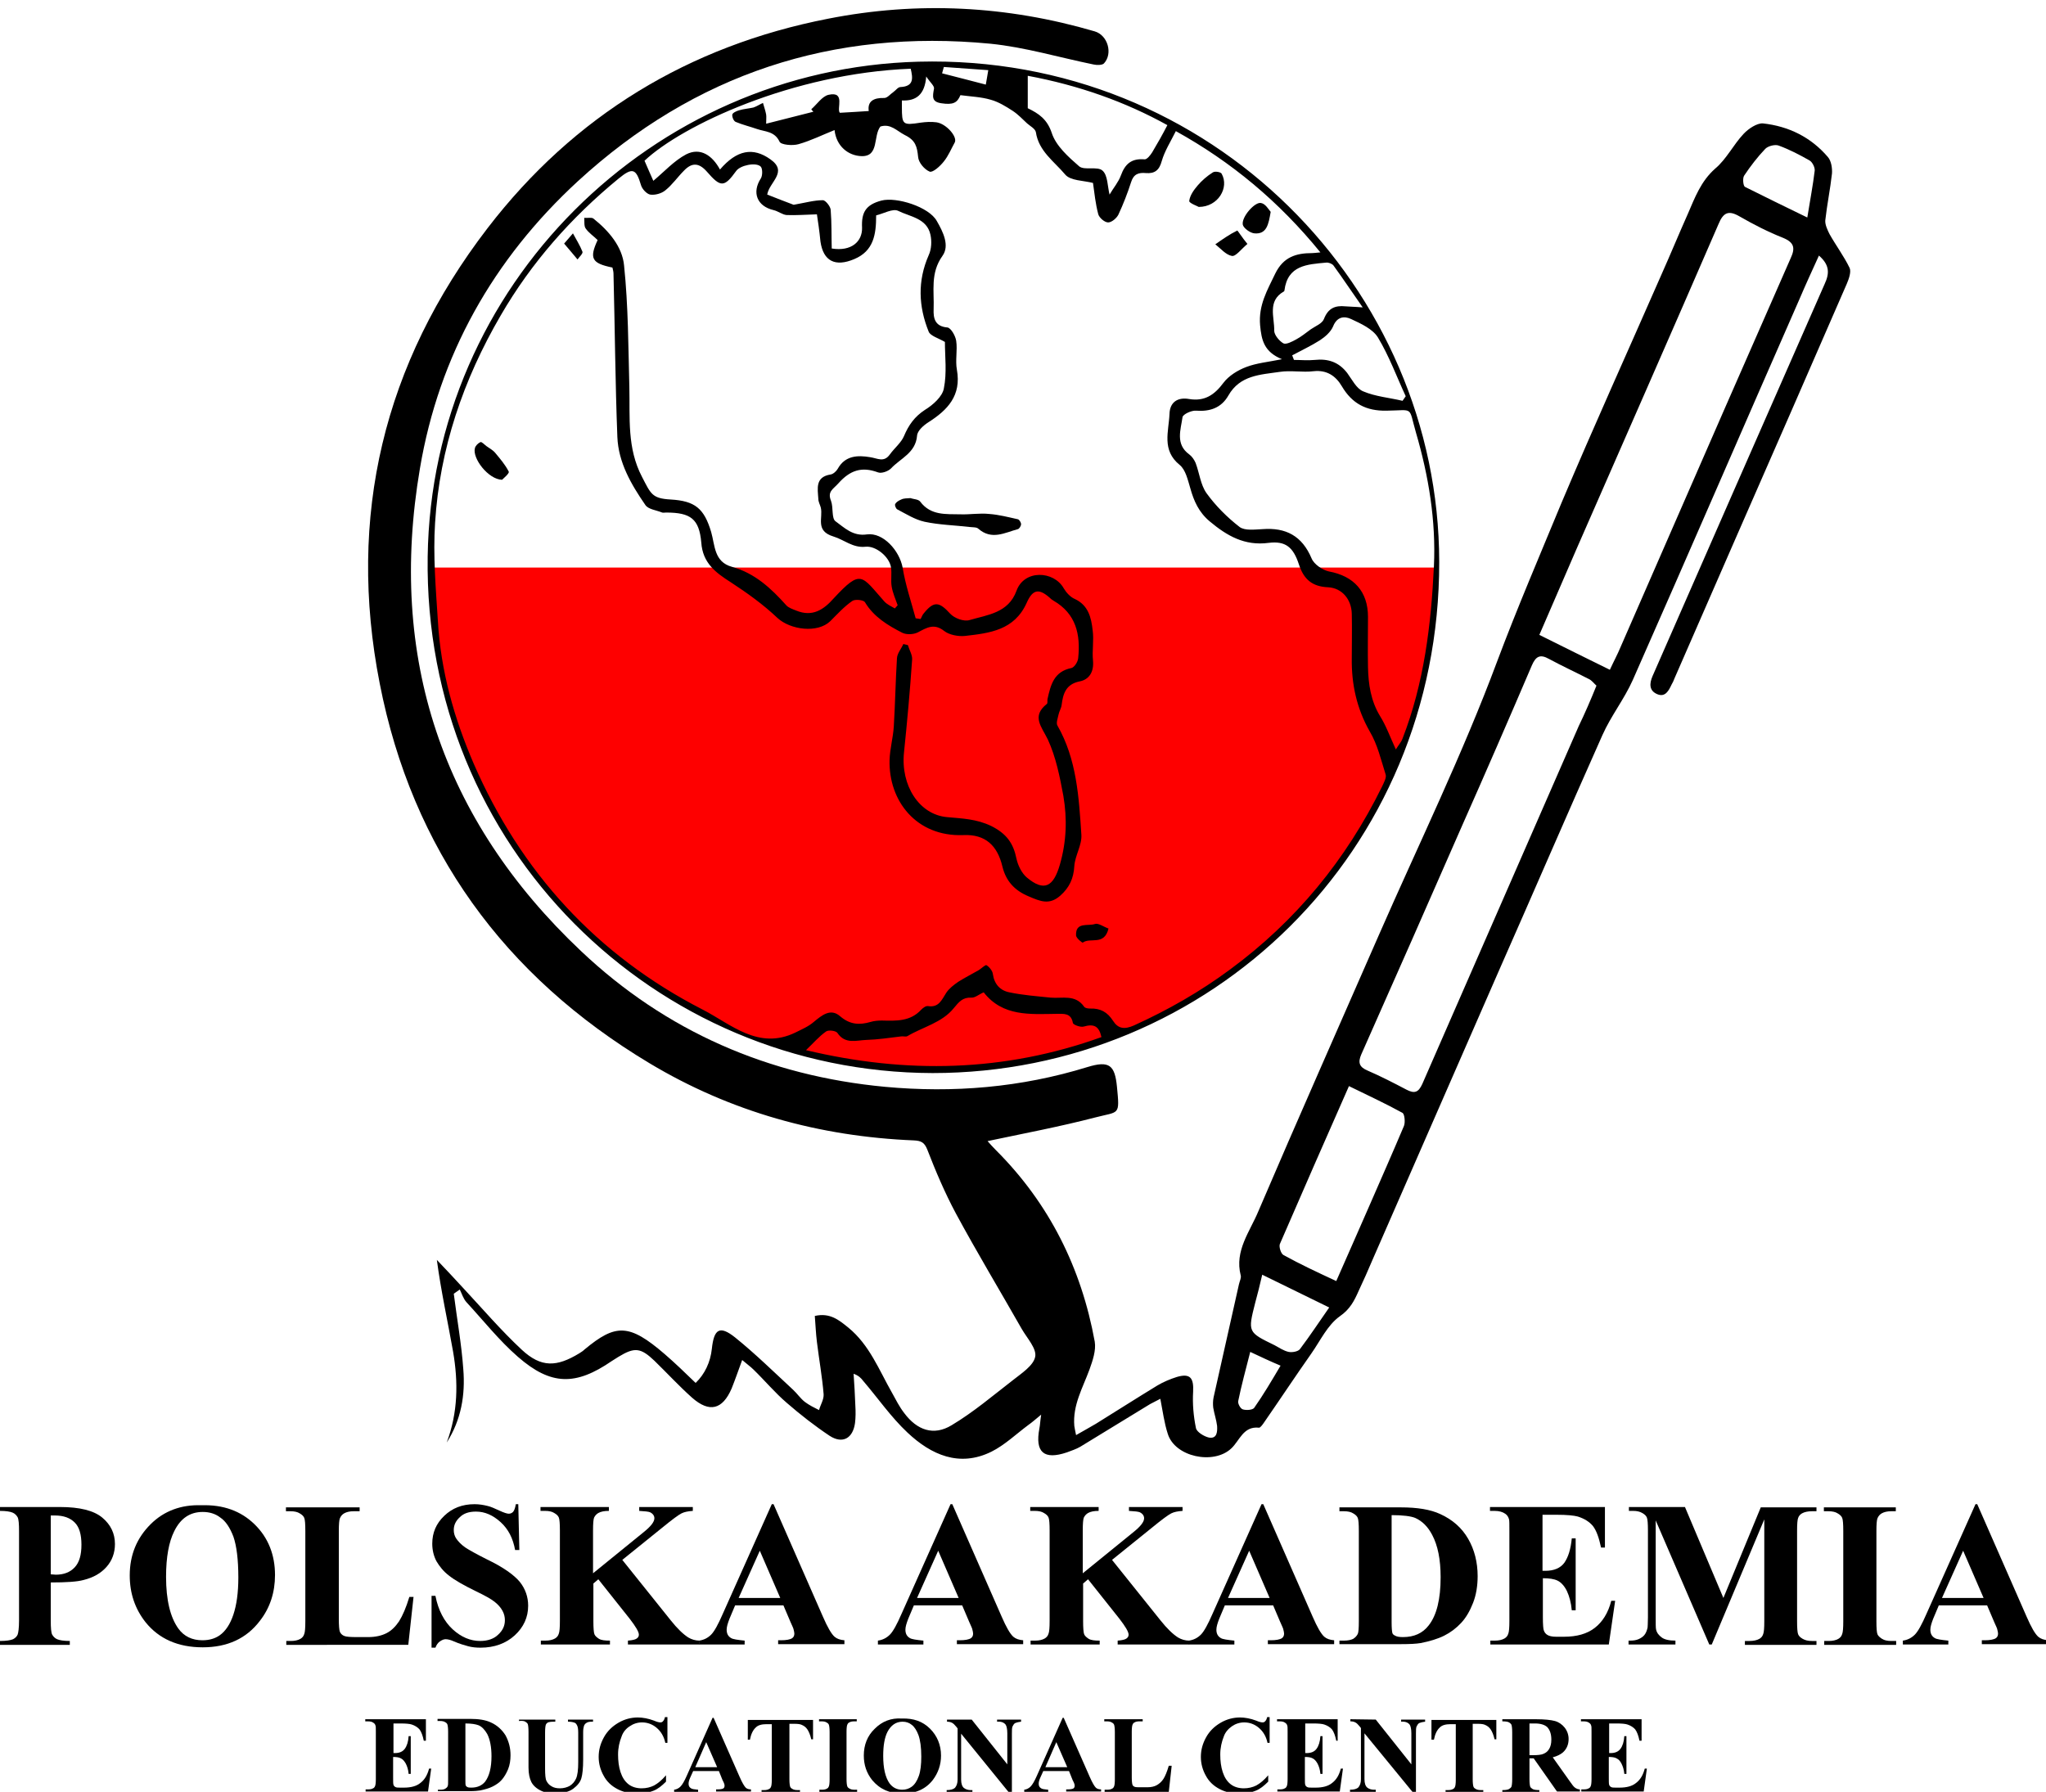 <?xml version="1.0" encoding="UTF-8"?> <svg xmlns="http://www.w3.org/2000/svg" xmlns:xlink="http://www.w3.org/1999/xlink" id="Слой_1" x="0px" y="0px" viewBox="0 0 580.3 508.3" style="enable-background:new 0 0 580.3 508.3;" xml:space="preserve"> <style type="text/css"> .st0{fill:#FE0000;} </style> <g> <path d="M515.9,72.5c-2,4.4-3.8,8.3-5.5,12.3c-15.8,36-31.4,72.1-47.3,108.1c-2.4,5.4-6.2,10.2-8.6,15.6 c-9.9,22.2-19.5,44.5-29.3,66.7c-11.9,27.3-23.9,54.6-35.8,81.9c-1.3,3.1-2.7,6.2-4.1,9.2c-1.2,2.7-2.4,5.1-5.3,7.1 c-3.5,2.5-5.5,6.9-8.1,10.6c-4.5,6.4-8.8,12.9-13.3,19.4c-0.4,0.6-1.1,1.6-1.5,1.6c-4.5-0.5-5.5,3.7-7.9,5.9c-5,4.7-16,2.4-18-4.2 c-1-3.1-1.4-6.3-2.1-9.9c-1.1,0.6-2,1-2.9,1.5c-6.6,4-13.2,8.1-19.8,12.1c-1.2,0.7-2.5,1.1-3.8,1.6c-6.5,2.2-9.1,0-7.8-6.8 c0.2-1,0.2-1.9,0.5-3.9c-1.7,1.4-2.6,2.2-3.6,2.9c-3.5,2.6-6.7,5.7-10.5,7.6c-9.1,4.5-17.1,0.9-23.8-5.4 c-4.7-4.4-8.4-9.8-12.6-14.7c-0.6-0.8-1.3-1.5-2.7-2c0.2,3,0.4,6,0.5,9.1c0.1,1.6,0.1,3.3-0.1,4.9c-0.6,4.3-3.5,6-7.2,3.6 c-4.2-2.8-8.3-6-12.1-9.3c-3.4-2.9-6.3-6.4-9.5-9.5c-0.8-0.8-1.8-1.5-3.2-2.7c-1.1,3-2,5.6-3,8.1c-2.6,6-6.3,6.9-11.2,2.6 c-3.7-3.3-7.1-7-10.7-10.5c-3.9-3.7-5.6-3.9-10.2-1.1c-0.6,0.4-1.3,0.8-1.9,1.2c-10.2,7-17.2,7-26.6-1.2 c-5.3-4.6-9.8-10.3-14.6-15.5c-0.9-1-1.3-2.4-1.9-3.6c-0.6,0.4-1.1,0.8-1.7,1.2c0.9,7.1,2.2,14.3,2.7,21.4 c0.6,7.3-0.6,14.4-4.7,20.8c3.2-8.5,3.3-17.1,1.8-25.8c-1.5-8.5-3.4-17-4.6-26c2.5,2.6,5,5.3,7.4,7.9c5.5,5.9,10.8,12.1,16.7,17.6 c5.5,5.1,9.9,4.9,16.3,1c0.5-0.3,1.1-0.7,1.5-1.1c8.8-7.3,12.6-7.4,22.7,1.3c2.9,2.5,5.7,5.2,8.8,8.2c2.6-2.5,4.2-5.9,4.6-9.7 c0.6-5.6,2.2-6.7,6.6-3.2c5.7,4.6,11,9.8,16.4,14.8c1.2,1.1,2.1,2.5,3.4,3.5c1.2,0.9,2.6,1.6,4,2.3c0.4-1.5,1.4-3,1.3-4.5 c-0.4-4.9-1.3-9.9-1.9-14.8c-0.3-2.4-0.4-4.9-0.6-7.4c4.3-1,6.9,1.2,9.5,3.3c6,4.9,8.7,12,12.4,18.5c1.1,2,2.1,4,3.5,5.8 c3.6,4.8,8.3,6.5,13.4,3.4c6.2-3.7,11.7-8.4,17.4-12.8c2.4-1.9,5.8-4.1,6.3-6.6c0.5-2.3-2.3-5.3-3.8-7.9 c-6.2-10.9-12.7-21.7-18.7-32.8c-3.1-5.8-5.7-11.9-8.1-18.1c-0.8-2-1.7-2.5-3.8-2.6c-26.8-1.1-52-8.1-75-21.9 c-41.2-24.7-67.3-60.6-76.5-107.7c-9.3-47.4,1.1-90.8,30.6-129.2c24.5-31.9,57.1-51.7,96.6-59.4c25.4-5,50.7-3.7,75.6,3.6 c3.7,1.1,5.2,6.3,2.6,9.1c-0.5,0.5-2,0.5-2.9,0.3c-9.8-2-19.4-4.9-29.3-5.9c-44.7-4.3-83.9,8.6-117,39 c-24,22.1-39.4,49.4-44.8,81.5c-9.1,53.5,6.2,99.6,45.7,136.9c24.1,22.8,53.2,35.4,86.2,38.5c19.4,1.8,38.6,0.2,57.4-5.6 c6.2-1.9,7.8-0.6,8.4,5.6c0.8,8.3,0.7,6.9-6.2,8.7c-10,2.6-20.1,4.5-30.5,6.7c0.6,0.7,1.5,1.7,2.4,2.6c15.1,15.1,24.2,33.4,28,54.3 c0.4,2.5-0.6,5.4-1.5,7.9c-1.9,5.2-4.8,10.1-4.3,16c0.1,0.6,0.2,1.2,0.5,2.6c2.1-1.2,3.9-2.2,5.6-3.2c5.8-3.6,11.6-7.3,17.5-10.9 c1.7-1,3.6-1.8,5.5-2.4c3.8-1.1,4.8,0.3,4.6,4.2c-0.2,3.4,0.1,6.9,0.8,10.3c0.2,1.1,2.3,2.4,3.7,2.7c2.3,0.4,2.4-1.7,2.3-3.3 c-0.2-1.7-0.8-3.4-1.1-5.2c-0.1-0.9-0.1-1.9,0.1-2.9c2.4-10.7,4.8-21.4,7.2-32.1c0.2-0.9,0.7-1.8,0.5-2.5c-1.8-7,2.6-12.4,5-18.2 c11.2-26.2,22.8-52.3,34.2-78.4c11.3-25.8,23.7-51.2,33.5-77.5c5.7-15.2,12.1-30.1,18.3-45.1c9.2-21.8,19-43.4,28.5-65.1 c2.5-5.6,4.8-11.2,7.3-16.8c2-4.6,3.7-9.3,7.8-12.9c3.2-2.7,5.1-6.7,8-9.8c1.4-1.5,3.8-3.1,5.5-3c7.3,0.8,13.6,3.9,18.4,9.5 c1,1.1,1.3,3.2,1.2,4.7c-0.5,4.5-1.4,8.8-1.9,13.3c-0.1,1.2,0.6,2.7,1.2,3.9c1.8,3.2,4.1,6.3,5.7,9.6c0.5,1.1-0.2,3.1-0.8,4.5 c-10.5,24.2-21.1,48.4-31.7,72.6c-5.7,13.1-11.5,26.3-17.2,39.4c-0.2,0.6-0.5,1.2-0.8,1.7c-0.8,1.7-1.8,3.7-4.1,2.7 c-2.3-1-2.2-3-1.3-5.1c7.7-17.6,15.4-35.1,23.1-52.7c8.6-19.5,17.1-39,25.7-58.5C518.9,77.6,519,75.2,515.9,72.5z M456.6,190 c1.1-2.4,2.2-4.4,3.1-6.6c9.9-22.6,19.7-45.2,29.6-67.8c6.2-14.1,12.4-28.3,18.6-42.4c1.3-2.8,1-4.4-2.1-5.7 c-4.3-1.7-8.4-3.8-12.4-6.1c-3.1-1.8-4.6-1.2-6,2.2c-13.3,30.7-26.8,61.4-40.2,92c-3.5,8.1-7,16.2-10.6,24.5 C443.4,183.5,449.9,186.7,456.6,190z M452.8,194.5c-0.7-0.6-1.3-1.5-2.2-1.9c-3.7-1.9-7.6-3.7-11.3-5.7c-2.5-1.4-3.7-0.7-4.8,1.8 c-6.5,15.2-13.1,30.4-19.8,45.5c-9.5,21.7-19,43.3-28.6,64.9c-1,2.3-0.6,3.6,1.8,4.6c3.7,1.6,7.4,3.5,11,5.4 c2.3,1.2,3.4,0.8,4.5-1.6c14.8-33.9,29.6-67.7,44.4-101.6C449.5,202.4,451.1,198.7,452.8,194.5z M379,363.4 c3.2-7.2,6.1-13.9,9.1-20.7c3.4-7.8,6.8-15.5,10.1-23.3c0.4-1,0.2-3.3-0.4-3.7c-4.9-2.7-9.9-5-15.2-7.6 c-6.7,15.2-13.2,30-19.6,44.8c-0.3,0.8,0.3,2.7,1,3.1C368.7,358.6,373.6,360.9,379,363.4z M377,370.9c-6.5-3.2-12.5-6.1-19-9.3 c-0.7,3-1.3,5.5-2,8c-2.1,8.3-2.1,8.3,5.5,12c1.3,0.7,2.6,1.6,4,1.9c1,0.2,2.7-0.1,3.2-0.8C371.5,379,374,375.2,377,370.9z M512.6,61.7c0.8-5,1.6-9.1,2.1-13.3c0.1-0.9-0.7-2.5-1.5-2.9c-2.8-1.6-5.7-3.1-8.7-4.2c-1-0.4-3,0.1-3.8,0.9 c-2.2,2.3-4.2,4.9-6,7.6c-0.5,0.7-0.3,2.9,0.2,3.2C500.5,55.8,506.2,58.6,512.6,61.7z M354.6,383.5c-1.3,5.1-2.5,9.5-3.4,13.9 c-0.2,0.7,0.6,2.2,1.3,2.4c0.9,0.3,2.7,0.2,3.2-0.4c2.6-3.7,4.9-7.6,7.5-12C360.1,386.1,357.6,384.9,354.6,383.5z"></path> <path class="st0" d="M121.8,161c0,79,64,143,143,143s143-64,143-143C198.8,161,291.5,161,121.8,161z"></path> <path d="M264.5,304.4c-78.8-0.2-144.4-64-143.2-146.5C122.4,81,184.9,19.5,260.5,17.5c83.2-2.2,147.6,64.4,147.7,141.9 C408.3,241.8,343.1,304.4,264.5,304.4z M231.7,60.8c-3.1,0.1-5.9,0.3-8.6,0.2c-1.2-0.1-2.4-1.1-3.7-1.4c-4.7-1.1-6.2-5-3.6-9 c0.5-0.8,0.5-2.7,0-3.3c-1.3-1.4-5.9-0.4-7,1.2c-3.4,4.7-4.4,4.7-8.3,0.2c-2.2-2.5-4.2-2.7-6.5-0.3c-1.8,1.8-3.3,4-5.3,5.6 c-1.1,0.9-2.9,1.4-4.3,1.2c-1-0.2-2.3-1.6-2.6-2.7c-1.4-4.7-2.4-5.1-6.4-1.8c-13.4,11-24.7,23.8-33.4,38.8 c-10.6,18.2-17.3,37.8-18.6,58.8c-0.6,9.2,0.2,18.6,0.8,27.9c0.8,14.1,4.6,27.5,10.1,40.3c13.4,30.9,35,54.5,65,69.9 c8,4.1,15.8,11.6,26.3,6.5c1.8-0.9,3.7-1.7,5.2-3c2.3-1.9,4.8-4,7.5-1.6c2.8,2.4,5.5,2.5,8.6,1.6c1-0.3,2.1-0.4,3.2-0.4 c4.1,0.1,8.1,0.3,11.2-3.1c0.5-0.5,1.3-1.1,1.9-1c3.1,0.5,3.9-1.8,5.2-3.8c0.8-1.2,2.1-2.2,3.4-3.1c1.9-1.2,3.9-2.2,5.8-3.3 c0.8-0.5,1.9-1.6,2.2-1.4c0.8,0.5,1.7,1.6,1.8,2.5c0.4,2.9,2.1,4.7,4.7,5.2c3.8,0.8,7.8,1.1,11.7,1.5c3.3,0.3,7-1,9.5,2.6 c0.3,0.4,1.1,0.5,1.7,0.5c2.9-0.1,4.9,1,6.5,3.5c1.4,2.2,3.2,2.5,5.9,1.3c9.7-4.4,18.8-9.6,27.3-15.9 c18.6-13.7,32.9-31.1,43.1-51.9c0.5-1.1,1.3-2.5,1-3.4c-1.3-4.1-2.3-8.5-4.5-12.2c-3.7-6.5-5.2-13.4-5.1-20.7c0-4.2,0.1-8.5,0-12.7 c-0.1-4.1-2.8-7.3-6.7-7.5c-4.5-0.2-6.9-2.2-8.3-6.5c-1.6-4.9-3.8-6.7-8.6-6.1c-6.8,0.9-11.8-2-16.7-6.1c-3.1-2.6-4.5-5.8-5.5-9.4 c-0.7-2.3-1.3-5.2-3-6.6c-5.2-4.2-3.1-9.5-2.9-14.5c0.1-3.3,2.3-4.8,5.6-4.2c4.3,0.7,7.1-1.1,9.7-4.6c1.5-2,4.1-3.6,6.5-4.5 c2.9-1.1,6.1-1.4,10.1-2.2c-5.1-2.1-5.8-5.4-6.2-9.6c-0.5-5.7,2-9.9,4.3-14.7c2.3-4.7,5.9-5.8,10.5-5.8c0.5,0,1.1-0.1,2.3-0.2 c-11.8-14.5-25.3-25.7-41-34.4c-1.5,3-3.2,5.7-4,8.5c-0.7,2.6-2,3.6-4.5,3.4c-2.1-0.2-3.5,0.3-4.2,2.6c-1,3.1-2.2,6.2-3.6,9.2 c-0.5,1-1.9,2.2-2.9,2.2s-2.5-1.3-2.8-2.3c-0.8-3-1.1-6.1-1.5-8.9c-2.7-0.7-6.4-0.6-7.9-2.4c-3.1-3.7-7.5-6.6-8.3-12 c-0.2-1-1.6-1.7-2.5-2.5c-1.3-1.2-2.5-2.5-4-3.5c-2-1.3-4.1-2.6-6.3-3.2c-2.7-0.8-5.6-0.9-8.6-1.3c-0.9,2.2-2.1,2.8-5.4,2.3 c-2.8-0.4-2.5-1.9-2.1-4.1c0.2-0.8-1.1-1.8-2.2-3.5c-0.4,5.2-2.9,7-6.9,6.8c0,0.8,0,1.3,0,1.8c0,5.1,0.2,5.3,5.3,4.5 c1.5-0.2,3-0.3,4.5-0.1c2.8,0.4,6,4.1,5.2,5.7c-1,1.8-1.8,3.8-3.1,5.4c-1,1.3-3.1,3.2-4,2.9c-1.5-0.6-3.2-2.6-3.3-4.2 c-0.3-2.9-0.7-4.7-3.8-6.2c-2.3-1.2-4-3.3-6.9-2.4c-2.1,2.7-0.3,8.5-5.3,8.4c-3.8-0.1-7.2-2.8-7.7-7.4c-3.5,1.4-6.7,3-10.2,4 c-1.7,0.5-5,0.2-5.4-0.7c-1.4-3-4.1-2.8-6.4-3.6c-2-0.7-4.1-1.2-6-2c-0.6-0.2-1.1-1.4-1-2.1c0.1-0.5,1.2-1,1.9-1.2 c1.3-0.4,2.8-0.5,4.1-0.8c0.9-0.3,1.8-0.9,2.7-1.3c0.3,1.1,0.7,2.2,0.9,3.3c0.1,0.7,0,1.4,0,2.6c4.7-1.2,9-2.3,13.4-3.4 c-0.2-0.2-0.4-0.4-0.6-0.7c1.6-1.4,3.1-3.7,4.9-4.1c4.9-1.1,2.2,4,3.2,5.1c3.2-0.2,5.6-0.3,8.2-0.5c-0.4-2.7,1.3-3.8,4.4-3.7 c0.9,0,1.7-1.1,2.6-1.7c0.7-0.5,1.3-1.4,2-1.4c3.9-0.2,3.5-2.6,2.9-5.2c-33.5,1.3-64.9,16.1-75.5,26.1c0.9,2,1.7,4,2.5,5.7 c3.1-2.6,5.9-5.7,9.3-7.5c4.1-2.1,7.5,0.4,9.6,4.3c4.8-5.6,9.4-6.4,14.3-2.9c5.1,3.6-0.3,6.4-0.9,10c2.8,1.1,5.6,2.2,7.5,2.9 c3.4-0.6,5.8-1.3,8.3-1.3c0.7,0,2.1,1.7,2.2,2.7c0.3,3.7,0.2,7.4,0.3,11c5.6,0.9,8.7-2,8.6-5.9c-0.2-4.3,1-6.5,5.5-7.7 c4.3-1.1,13.5,1.8,15.7,5.8c1.8,3.1,3.7,7,1.6,9.9c-3.5,4.9-2.3,10-2.5,15.1c-0.1,2.5,0.3,4.9,3.9,5.2c1,0.1,2.3,2.4,2.5,3.8 c0.4,2.7-0.3,5.5,0.2,8.2c1.3,7.3-2.6,11.4-8.1,14.9c-1.4,0.9-3.1,2.4-3.2,3.8c-0.4,4.9-4.7,6.4-7.4,9.3c-0.8,0.8-2.7,1.5-3.7,1.1 c-4.6-1.7-7.9-0.6-11.2,3.1c-1.5,1.7-3.2,2.3-2.1,5c0.7,1.9,0.1,5,1.3,5.8c2.5,1.8,4.9,4.3,8.9,3.7c4.6-0.6,9.2,4.6,10.1,9.4 c0.8,4.9,2.4,9.6,3.7,14.4c0.5,0.1,0.9,0.1,1.4,0.2c0.3-0.5,0.5-1.2,0.9-1.6c2.9-3.6,4.4-3.3,7.5,0.1c1.2,1.3,3.9,2.3,5.5,1.8 c5.1-1.5,11-2,13.3-8.3c2.2-6.1,10.6-5.7,13.4-0.7c0.7,1.2,1.9,2.5,3.1,3c3.9,1.8,4.7,5.3,5.1,8.9c0.4,2.8-0.2,5.8,0.1,8.6 c0.3,3.2-1.1,5.4-3.8,5.9c-3.9,0.8-4.7,3.5-5.1,6.7c-0.1,0.9-0.7,1.8-0.9,2.8c-0.2,1-0.7,2.3-0.3,3c5.5,9.6,6.1,20.4,6.8,31 c0.2,2.9-1.8,5.9-2,8.9c-0.2,3.5-1.4,6.1-4,8.4c-3.1,2.7-5.6,1.6-8.9,0.2c-4.1-1.7-6.5-4.4-7.5-8.5c-1.4-5.9-4.8-9.2-11.1-8.9 c-13.3,0.5-21.2-9.7-20.9-21.3c0.1-3.2,1-6.3,1.2-9.5c0.4-6.5,0.5-13,0.9-19.4c0.1-1.4,1.2-2.6,1.8-4c0.4,0.1,0.8,0.2,1.3,0.3 c0.4,1.4,1.3,2.8,1.2,4.1c-0.6,8.8-1.4,17.6-2.3,26.3c-1,9.4,4.3,17.7,12.2,18.4c4.3,0.4,8.3,0.5,12.5,2.5c4.4,2.2,6.3,4.9,7.2,9.3 c0.4,1.9,1.5,4.1,2.9,5.3c5,4.2,7.6,2.6,9.4-3.6c1.9-6.6,2.1-13,1-19.5c-1-5.4-2.1-11-4.4-16c-1.8-3.7-4.7-6.6-0.3-10.1 c0.3-0.2,0.1-1,0.2-1.4c0.9-4,1.8-7.8,6.8-8.8c0.8-0.2,1.8-1.7,1.9-2.8c0.7-6.7-0.6-12.6-7-16.3c-0.2-0.1-0.4-0.3-0.6-0.4 c-3.3-3.1-5.2-3.1-7,1c-3.5,7.8-10.5,8.6-17.5,9.4c-1.9,0.2-4.5-0.3-5.9-1.4c-2.9-2.3-5-0.9-7.5,0.4c-1.2,0.6-3.2,0.7-4.4,0.1 c-4.1-2.1-8.1-4.5-10.6-8.7c-0.4-0.6-2.8-0.9-3.6-0.3c-2.3,1.6-4.2,3.7-6.2,5.7c-3.6,3.5-11.3,2.5-15-0.9c-4-3.8-8.6-7.1-13.2-10.1 c-4.4-2.8-8-5.5-8.4-11.3c-0.6-6.7-3-8.5-10-8.5c-0.4,0-0.8,0.1-1.1,0c-1.7-0.7-4-0.9-4.8-2.2c-4-5.8-7.6-12-7.9-19.2 c-0.6-15.4-0.7-30.9-1.1-46.4c0-0.6-0.2-1.2-0.3-1.7c-5.9-1.2-6.6-2.6-4.2-7.8c-1.1-1.1-2.5-2-3.4-3.3c-0.5-0.7-0.3-2-0.4-3 c0.9,0.1,2.1-0.2,2.6,0.2c4.4,3.5,8.2,8,8.7,13.3c1.2,11.5,1.2,23.1,1.5,34.6c0.2,8.6-0.7,17.2,3.6,25.4c2.5,4.8,2.8,6.1,8.1,6.4 c6.9,0.4,9.5,2.5,11.5,9.2c1.1,3.8,0.8,8.5,5.9,9.9c6.5,1.8,11.1,6.1,15.4,10.9c0.6,0.7,1.8,1.1,2.8,1.5c4.6,1.9,7.8-0.2,10.7-3.5 c7.8-8.4,7.8-6.4,14.3,0.9c0.8,0.9,2,1.4,3,2c0.3-0.3,0.5-0.6,0.8-0.9c-0.6-1.7-1.4-3.5-1.7-5.3s0.1-3.7-0.2-5.5 c-0.5-3-4.3-6.1-7.2-5.8c-3.6,0.4-6.1-2-9.1-2.9c-5.3-1.6-2.9-5.3-3.6-8.2c-0.2-0.8-0.7-1.6-0.7-2.5c-0.2-3-0.9-6.2,3.5-6.9 c0.7-0.1,1.6-0.9,2-1.6c2.1-3.8,5.7-3.9,9.2-3.3c2.1,0.3,3.9,1.6,5.6-0.8c1.3-1.8,3.2-3.3,4-5.2c1.3-3.1,3-5.5,5.9-7.4 c2.3-1.4,5-3.8,5.4-6.1c0.9-4.4,0.3-9.1,0.3-13.2c-1.9-1.1-4.1-1.7-4.6-2.9c-2.9-7.2-3.2-14.4,0-21.7c0.8-1.7,0.9-4,0.5-5.8 c-1-4.7-5.8-5.1-9.2-6.8c-1.5-0.7-4.1,0.8-6.2,1.3c0,5.4-0.7,10.1-6.2,12.4c-5.4,2.3-8.8,0.6-9.6-5C232.4,65.4,232,62.8,231.7,60.8 z M395.9,212.6c0.7-1.2,1.5-2,1.9-3.1c6.1-15.7,8.1-32.2,8.9-48.9c0.6-12.9-1.5-25.6-5.1-37.9c-2.2-7.6-0.4-6.3-8.4-6.2 c-5.7,0.1-9.7-2-12.6-6.9c-1.7-2.9-4.2-4.7-8-4.3c-3.2,0.4-6.5-0.3-9.7,0.2c-5.4,0.8-11.2,0.9-14.5,6.7c-2,3.5-5.2,4.6-9.2,4.3 c-1.3-0.1-3.6,1-3.8,1.8c-0.5,3.6-2.1,7.7,1.9,10.6c0.8,0.6,1.4,1.5,1.8,2.4c1.1,2.9,1.4,6.2,3.1,8.6c2.6,3.6,5.9,6.9,9.4,9.6 c1.5,1.1,4.3,0.7,6.5,0.6c6.6-0.5,11.2,1.9,13.9,8.3c0.7,1.7,3.1,3.3,4.9,3.7c7.1,1.3,11.1,5.7,11.1,12.9c0,4.7-0.1,9.5,0,14.2 c0.1,4.9,0.8,9.6,3.4,13.9C393.1,205.8,394.2,208.9,395.9,212.6z M312.4,294.2c-0.7-3.2-2.2-3.8-5-3c-0.9,0.3-3-0.5-3.1-1 c-0.5-2.9-2.6-2.6-4.6-2.6c-7.6,0.1-15.3,0.8-20.7-6.1c-1.4,0.6-2.5,1.6-3.5,1.5c-2.5-0.1-3.5,1.2-5,3c-3.3,4.1-8.7,5.3-13.1,7.9 c-0.5,0.3-1.2,0-1.8,0.1c-3.3,0.4-6.6,0.9-9.9,1c-2.8,0.1-6,1.3-8.2-2c-0.4-0.6-2.5-0.9-3.2-0.4c-2,1.4-3.6,3.3-5.7,5.3 C257.1,304.7,284.9,304.1,312.4,294.2z M291.5,21.5c0,3.3,0,6.3,0,9.2c3.1,1.5,5.5,3.1,6.8,7c1.2,3.7,4.7,6.8,7.8,9.5 c1.5,1.2,5.2-0.1,6.6,1.2c1.5,1.3,1.4,4.4,2,6.8c1.1-1.9,2.5-3.5,3.2-5.4c1.2-3.3,3-4.9,6.7-4.6c0.7,0.1,1.7-1.2,2.2-2 c1.5-2.5,2.9-5,4.3-7.7C319.2,28.9,306,24.2,291.5,21.5z M366.5,100.8c0.2,0.4,0.3,0.9,0.5,1.3c2,0,3.9,0.2,5.9,0 c3.8-0.4,6.8,0.6,9.2,3.7c1.4,1.9,2.6,4.4,4.5,5.2c3.5,1.5,7.4,1.8,11.2,2.7c0.3-0.4,0.6-0.9,0.9-1.3c-2.6-5.6-4.7-11.4-7.9-16.7 c-1.5-2.4-4.8-3.9-7.6-5.2c-1.9-0.9-4-0.7-5.1,2.1c-0.7,1.6-2.2,2.9-3.7,3.9C371.9,98.1,369.1,99.4,366.5,100.8z M386.5,87.2 c-3.1-4.4-5.6-8.2-8.3-11.9c-0.4-0.5-1.4-0.9-2.1-0.8c-5.3,0.5-10.9,0.7-11.8,7.9c0,0.1-0.1,0.3-0.2,0.3c-4.7,2.7-2.6,7.3-2.7,11.1 c0,1.2,1.4,2.9,2.6,3.6c0.8,0.4,2.5-0.5,3.6-1.1c1.5-0.8,2.8-1.9,4.2-2.9c1.3-0.9,3.2-1.6,3.7-2.9c1.2-3.1,3.2-3.9,6.1-3.6 C382.7,87,384.1,87,386.5,87.2z M267.7,19c-0.2,0.6-0.3,1.2-0.5,1.8c4,1,8.1,2.1,12.4,3.2c0.2-1.3,0.5-2.7,0.7-4.1 C275.9,19.6,271.8,19.3,267.7,19z"></path> <path d="M258.2,141.3c0.8,0.3,2.3,0.3,2.8,1c3,4,7.3,3.5,11.4,3.6c2.7,0.1,5.5-0.4,8.2-0.1c2.7,0.2,5.4,0.9,8.1,1.5 c0.4,0.1,0.9,0.9,0.9,1.4s-0.5,1.3-0.9,1.4c-3.7,1-7.4,3.2-11.2-0.1c-0.5-0.5-1.6-0.4-2.4-0.5c-4.3-0.5-8.7-0.6-12.9-1.5 c-2.7-0.6-5.2-2.2-7.7-3.5c-0.4-0.2-0.8-1.2-0.6-1.5c0.3-0.6,1-1,1.7-1.3C256.4,141.3,257.2,141.4,258.2,141.3z"></path> <path d="M340,58.7c-0.3-0.2-2.8-1.1-2.7-1.7c0.2-1.6,1.3-3.1,2.4-4.4c1.2-1.4,2.7-2.7,4.3-3.7c0.6-0.4,2.3-0.1,2.5,0.4 C348.7,53.2,345.5,58.7,340,58.7z"></path> <path d="M142.4,136.1c-3.9-0.1-8.5-6.1-7.7-9c0.2-0.7,0.9-1.4,1.6-1.7c0.3-0.1,1.1,0.7,1.6,1.1c0.8,0.6,1.8,1.1,2.5,1.9 c1.4,1.7,2.9,3.4,3.9,5.4C144.5,134.3,142.8,135.7,142.4,136.1z"></path> <path d="M360.4,60.1c-0.6,3.5-1.1,6.4-4.6,6.1c-1.2-0.1-3-1.4-3.3-2.4c-0.5-2.2,3.5-6.7,5.2-6.2C358.9,57.8,359.8,59.4,360.4,60.1z "></path> <path d="M353.8,69.2c-1.8,1.5-3.3,3.6-4.4,3.4c-1.7-0.3-3.2-2.1-4.7-3.3c2-1.4,4-2.8,6.2-3.9C351,65.3,352.3,67.4,353.8,69.2z"></path> <path d="M314.4,263.4c-1.2,5-5.2,2.4-7.3,4c-0.1,0.1-1.8-1.2-1.9-2c-0.2-4,3.4-2.6,5.4-3.3C311.5,261.8,313,262.9,314.4,263.4z"></path> <path d="M160,69.1c1.1-1.3,1.8-2.1,2.5-2.9c0.9,1.7,2,3.4,2.7,5.2c0.2,0.5-0.9,1.5-1.4,2.2C162.6,72.2,161.5,70.8,160,69.1z"></path> <g> <path d="M111.6,488.9v8.4h0.4c1.3,0,2.2-0.4,2.8-1.2c0.6-0.8,1-2,1.1-3.6h0.6v10.7h-0.6c-0.1-1.2-0.4-2.1-0.8-2.9 c-0.4-0.7-0.8-1.2-1.4-1.5c-0.5-0.3-1.3-0.4-2.2-0.4v5.8c0,1.1,0,1.8,0.1,2.1c0.1,0.3,0.3,0.5,0.5,0.6c0.3,0.2,0.7,0.2,1.3,0.2 h1.2c1.9,0,3.5-0.4,4.6-1.3c1.2-0.9,2-2.2,2.5-4.1h0.6l-0.9,6.5h-17.7v-0.6h0.7c0.6,0,1.1-0.1,1.4-0.3c0.3-0.1,0.5-0.4,0.6-0.7 c0.1-0.2,0.2-0.9,0.2-1.9v-13.5c0-0.9,0-1.5-0.1-1.7c-0.1-0.4-0.3-0.6-0.6-0.8c-0.4-0.3-0.9-0.4-1.6-0.4h-0.7v-0.6h17.2v6.1h-0.6 c-0.3-1.5-0.7-2.5-1.2-3.2c-0.5-0.6-1.3-1.1-2.2-1.4c-0.6-0.2-1.6-0.3-3.2-0.3L111.6,488.9L111.6,488.9z"></path> <path d="M124.2,508.3v-0.6h0.7c0.6,0,1.1-0.1,1.4-0.3c0.3-0.2,0.6-0.4,0.7-0.8c0.1-0.2,0.1-0.8,0.1-1.9v-13.5c0-1-0.1-1.7-0.2-2 s-0.3-0.5-0.7-0.7c-0.3-0.2-0.8-0.3-1.4-0.3h-0.7v-0.6h9.2c2.5,0,4.4,0.3,5.9,1c1.8,0.8,3.2,2.1,4.2,3.7c0.9,1.7,1.4,3.5,1.4,5.6 c0,1.4-0.2,2.8-0.7,4s-1.1,2.2-1.8,3s-1.6,1.4-2.6,1.9s-2.1,0.8-3.5,1.1c-0.6,0.1-1.6,0.2-2.9,0.2h-9.1V508.3z M132,488.9v16 c0,0.8,0,1.4,0.1,1.6s0.2,0.3,0.4,0.4c0.3,0.2,0.7,0.2,1.2,0.2c1.7,0,3-0.6,3.9-1.7c1.2-1.6,1.8-4,1.8-7.2c0-2.6-0.4-4.7-1.2-6.3 c-0.7-1.2-1.5-2.1-2.5-2.5C134.9,489.1,133.7,488.9,132,488.9z"></path> <path d="M146.9,487.8h10.6v0.6H157c-0.8,0-1.3,0.1-1.6,0.2c-0.3,0.2-0.5,0.4-0.6,0.7c-0.1,0.3-0.2,1-0.2,2.2v10.1 c0,1.8,0.1,3.1,0.4,3.6c0.3,0.6,0.7,1.1,1.4,1.5c0.6,0.4,1.4,0.6,2.4,0.6c1.1,0,2.1-0.3,2.8-0.7c0.8-0.5,1.4-1.2,1.8-2.1 c0.4-0.9,0.6-2.4,0.6-4.6v-8.4c0-0.9-0.1-1.6-0.3-2s-0.4-0.7-0.7-0.8c-0.5-0.2-1.1-0.3-1.9-0.3v-0.6h7.1v0.6h-0.4 c-0.6,0-1.1,0.1-1.4,0.3c-0.4,0.2-0.7,0.6-0.8,1c-0.1,0.3-0.2,0.9-0.2,1.7v7.8c0,2.4-0.2,4.2-0.5,5.2c-0.3,1.1-1.1,2.1-2.3,3 s-2.9,1.3-5,1.3c-1.8,0-3.1-0.2-4.1-0.7c-1.3-0.6-2.3-1.5-2.8-2.5s-0.8-2.4-0.8-4.1v-10.1c0-1.2-0.1-1.9-0.2-2.2 c-0.1-0.3-0.4-0.5-0.7-0.7s-0.9-0.3-1.8-0.2v-0.4H146.9z"></path> <path d="M189.3,487.3v7.1h-0.6c-0.4-1.9-1.3-3.3-2.5-4.3s-2.6-1.5-4.1-1.5c-1.3,0-2.5,0.4-3.5,1.1c-1.1,0.7-1.9,1.7-2.3,2.9 c-0.6,1.5-1,3.2-1,5.1c0,1.8,0.2,3.5,0.7,5s1.2,2.6,2.2,3.4s2.3,1.2,3.8,1.2c1.3,0,2.5-0.3,3.5-0.8c1.1-0.6,2.2-1.5,3.4-2.9v1.8 c-1.2,1.2-2.3,2.1-3.6,2.6c-1.2,0.5-2.7,0.8-4.4,0.8c-2.2,0-4.1-0.4-5.8-1.3s-3-2.1-3.9-3.8c-0.9-1.6-1.4-3.4-1.4-5.3 c0-2,0.5-3.8,1.5-5.6c1-1.8,2.4-3.1,4.1-4.1c1.7-1,3.6-1.5,5.5-1.5c1.4,0,3,0.3,4.6,0.9c0.9,0.4,1.5,0.5,1.8,0.5s0.6-0.1,0.8-0.4 c0.2-0.2,0.4-0.6,0.5-1.1h0.7V487.3z"></path> <path d="M203.9,502.4h-7.3l-0.9,2c-0.3,0.7-0.4,1.2-0.4,1.6c0,0.6,0.2,1,0.7,1.3c0.3,0.2,0.9,0.3,2,0.4v0.6h-6.8v-0.6 c0.7-0.1,1.3-0.4,1.8-0.9s1.1-1.5,1.8-3.1l7.3-16.4h0.3l7.4,16.8c0.7,1.6,1.3,2.6,1.7,3c0.3,0.3,0.8,0.5,1.5,0.5v0.6h-9.9v-0.6 h0.4c0.8,0,1.4-0.1,1.7-0.3c0.2-0.2,0.3-0.4,0.3-0.7c0-0.2,0-0.4-0.1-0.6c0-0.1-0.2-0.5-0.5-1.1L203.9,502.4z M203.4,501.3 l-3.1-7.1l-3.1,7.1H203.4z"></path> <path d="M230.6,487.8v5.6h-0.5c-0.3-1.3-0.7-2.2-1.1-2.8c-0.4-0.6-0.9-1-1.6-1.3c-0.4-0.2-1.1-0.3-2-0.3h-1.5v15.8 c0,1,0.1,1.7,0.2,2c0.1,0.3,0.3,0.5,0.7,0.7c0.3,0.2,0.8,0.3,1.4,0.3h0.7v0.6H216v-0.6h0.7c0.6,0,1.1-0.1,1.4-0.3 c0.3-0.1,0.5-0.4,0.6-0.7c0.1-0.2,0.2-0.9,0.2-1.9v-15.8h-1.5c-1.4,0-2.4,0.3-3,0.9c-0.9,0.8-1.4,2-1.7,3.5h-0.6v-5.6h18.5V487.8z "></path> <path d="M243.1,507.7v0.6h-10.7v-0.6h0.7c0.6,0,1.1-0.1,1.4-0.3c0.3-0.1,0.5-0.4,0.6-0.7c0.1-0.2,0.2-0.9,0.2-1.9v-13.5 c0-1-0.1-1.7-0.2-2c-0.1-0.3-0.3-0.5-0.7-0.7c-0.3-0.2-0.8-0.3-1.4-0.3h-0.7v-0.6H243v0.6h-0.7c-0.6,0-1.1,0.1-1.4,0.3 c-0.3,0.1-0.5,0.4-0.6,0.7c-0.1,0.2-0.2,0.9-0.2,1.9v13.5c0,1,0.1,1.7,0.2,2c0.1,0.3,0.3,0.5,0.7,0.7c0.3,0.2,0.8,0.3,1.4,0.3 H243.1z"></path> <path d="M255.8,487.5c3.3-0.1,5.9,0.8,8,2.9c2,2,3.1,4.6,3.1,7.6c0,2.6-0.8,4.9-2.3,6.9c-2,2.6-4.9,3.9-8.6,3.9 c-3.7,0-6.5-1.3-8.6-3.8c-1.6-2-2.4-4.3-2.4-7c0-3,1-5.6,3.1-7.6C250.2,488.3,252.7,487.3,255.8,487.5z M256,488.4 c-1.9,0-3.3,1-4.3,2.9c-0.8,1.6-1.2,3.8-1.2,6.8c0,3.5,0.6,6.1,1.8,7.8c0.9,1.2,2.1,1.8,3.6,1.8c1,0,1.9-0.3,2.6-0.8 c0.9-0.6,1.6-1.7,2.1-3.1s0.7-3.3,0.7-5.5c0-2.7-0.3-4.7-0.8-6.1c-0.5-1.3-1.1-2.3-1.9-2.9C257.9,488.7,257,488.4,256,488.4z"></path> <path d="M275.6,487.8l10.1,12.7v-8.8c0-1.2-0.2-2.1-0.5-2.5c-0.5-0.6-1.3-0.9-2.4-0.8v-0.6h6.8v0.6c-0.9,0.1-1.5,0.3-1.7,0.4 c-0.3,0.2-0.5,0.5-0.7,0.9s-0.2,1.1-0.2,2.1v17.1h-0.5l-13.9-17.1v13c0,1.2,0.3,2,0.8,2.4s1.2,0.6,1.9,0.6h0.5v0.6h-7.3v-0.6 c1.1,0,1.9-0.2,2.4-0.7c0.4-0.5,0.7-1.2,0.7-2.3v-14.5l-0.4-0.5c-0.4-0.5-0.8-0.9-1.2-1.1s-0.8-0.3-1.4-0.3v-0.6L275.6,487.8 L275.6,487.8z"></path> <path d="M303.2,502.4h-7.3l-0.9,2c-0.3,0.7-0.4,1.2-0.4,1.6c0,0.6,0.2,1,0.7,1.3c0.3,0.2,0.9,0.3,2,0.4v0.6h-6.8v-0.6 c0.7-0.1,1.3-0.4,1.8-0.9s1.1-1.5,1.8-3.1l7.3-16.4h0.3l7.4,16.8c0.7,1.6,1.3,2.6,1.7,3c0.3,0.3,0.8,0.5,1.5,0.5v0.6h-9.9v-0.6 h0.4c0.8,0,1.4-0.1,1.7-0.3c0.2-0.2,0.3-0.4,0.3-0.7c0-0.2,0-0.4-0.1-0.6c0-0.1-0.2-0.5-0.5-1.1L303.2,502.4z M302.7,501.3 l-3.1-7.1l-3.1,7.1H302.7z"></path> <path d="M332.3,501.1l-0.8,7.2h-18.2v-0.6h0.7c0.6,0,1.1-0.1,1.4-0.3c0.3-0.1,0.5-0.4,0.6-0.7c0.1-0.2,0.2-0.9,0.2-1.9v-13.5 c0-1-0.1-1.7-0.2-2s-0.3-0.5-0.7-0.7c-0.3-0.2-0.8-0.3-1.4-0.3h-0.7v-0.6h10.9v0.6h-0.9c-0.6,0-1.1,0.1-1.4,0.3 c-0.3,0.1-0.5,0.4-0.6,0.7c-0.1,0.2-0.2,0.9-0.2,1.9v13.1c0,1,0.1,1.7,0.2,2s0.4,0.5,0.7,0.6c0.3,0.1,0.9,0.1,1.8,0.1h1.7 c1.1,0,2-0.2,2.7-0.6s1.4-1,1.9-1.8s1-2,1.5-3.7h0.8V501.1z"></path> <path d="M360.1,487.3v7.1h-0.6c-0.4-1.9-1.3-3.3-2.5-4.3s-2.6-1.5-4.1-1.5c-1.3,0-2.5,0.4-3.5,1.1s-1.9,1.7-2.3,2.9 c-0.6,1.5-1,3.2-1,5.1c0,1.8,0.2,3.5,0.7,5s1.2,2.6,2.2,3.4s2.3,1.2,3.8,1.2c1.3,0,2.5-0.3,3.5-0.8c1.1-0.6,2.2-1.5,3.4-2.9v1.8 c-1.2,1.2-2.3,2.1-3.6,2.6c-1.2,0.5-2.7,0.8-4.4,0.8c-2.2,0-4.1-0.4-5.8-1.3c-1.7-0.9-3-2.1-3.9-3.8c-0.9-1.6-1.4-3.4-1.4-5.3 c0-2,0.5-3.8,1.5-5.6c1-1.8,2.4-3.1,4.1-4.1s3.6-1.5,5.5-1.5c1.4,0,3,0.3,4.6,0.9c0.9,0.4,1.5,0.5,1.8,0.5s0.6-0.1,0.8-0.4 c0.2-0.2,0.4-0.6,0.5-1.1h0.7V487.3z"></path> <path d="M370.2,488.9v8.4h0.4c1.3,0,2.2-0.4,2.8-1.2c0.6-0.8,1-2,1.1-3.6h0.6v10.7h-0.6c-0.1-1.2-0.4-2.1-0.8-2.9 c-0.4-0.7-0.8-1.2-1.4-1.5c-0.5-0.3-1.3-0.4-2.2-0.4v5.8c0,1.1,0,1.8,0.1,2.1c0.1,0.3,0.3,0.5,0.5,0.6c0.3,0.2,0.7,0.2,1.3,0.2 h1.2c1.9,0,3.5-0.4,4.6-1.3c1.2-0.9,2-2.2,2.5-4.1h0.6l-0.9,6.5h-17.7v-0.6h0.7c0.6,0,1.1-0.1,1.4-0.3c0.3-0.1,0.5-0.4,0.6-0.7 c0.1-0.2,0.2-0.9,0.2-1.9v-13.5c0-0.9,0-1.5-0.1-1.7c-0.1-0.4-0.3-0.6-0.6-0.8c-0.4-0.3-0.9-0.4-1.6-0.4h-0.7v-0.6h17.2v6.1H379 c-0.3-1.5-0.7-2.5-1.2-3.2c-0.5-0.6-1.3-1.1-2.2-1.4c-0.6-0.2-1.6-0.3-3.2-0.3L370.2,488.9L370.2,488.9z"></path> <path d="M390.2,487.8l10.1,12.7v-8.8c0-1.2-0.2-2.1-0.5-2.5c-0.5-0.6-1.3-0.9-2.4-0.8v-0.6h6.8v0.6c-0.9,0.1-1.5,0.3-1.7,0.4 c-0.3,0.2-0.5,0.5-0.7,0.9s-0.2,1.1-0.2,2.1v17.1h-0.5L387,491.7v13c0,1.2,0.3,2,0.8,2.4s1.2,0.6,1.9,0.6h0.5v0.6h-7.3v-0.6 c1.1,0,1.9-0.2,2.4-0.7c0.4-0.5,0.7-1.2,0.7-2.3v-14.5l-0.4-0.5c-0.4-0.5-0.8-0.9-1.2-1.1s-0.8-0.3-1.4-0.3v-0.6L390.2,487.8 L390.2,487.8z"></path> <path d="M424.4,487.8v5.6h-0.5c-0.3-1.3-0.7-2.2-1.1-2.8c-0.4-0.6-0.9-1-1.6-1.3c-0.4-0.2-1.1-0.3-2-0.3h-1.5v15.8 c0,1,0.1,1.7,0.2,2s0.3,0.5,0.7,0.7c0.3,0.2,0.8,0.3,1.4,0.3h0.7v0.6H410v-0.6h0.7c0.6,0,1.1-0.1,1.4-0.3c0.3-0.1,0.5-0.4,0.6-0.7 c0.1-0.2,0.2-0.9,0.2-1.9v-15.8h-1.5c-1.4,0-2.4,0.3-3,0.9c-0.9,0.8-1.4,2-1.7,3.5H406v-5.6h18.4V487.8z"></path> <path d="M433.8,498.9v5.8c0,1.1,0.1,1.8,0.2,2.1c0.1,0.3,0.4,0.5,0.7,0.7c0.3,0.2,1,0.3,1.9,0.3v0.6h-10.5v-0.6 c0.9,0,1.6-0.1,1.9-0.3c0.3-0.2,0.6-0.4,0.7-0.7c0.1-0.3,0.2-1,0.2-2.1v-13.3c0-1.1-0.1-1.8-0.2-2.1c-0.1-0.3-0.4-0.5-0.7-0.7 c-0.3-0.2-1-0.3-1.9-0.3v-0.6h9.5c2.5,0,4.3,0.2,5.4,0.5s2.1,1,2.8,1.9c0.7,0.9,1.1,2,1.1,3.2c0,1.5-0.5,2.8-1.6,3.8 c-0.7,0.6-1.7,1.1-2.9,1.4l4.9,6.9c0.6,0.9,1.1,1.5,1.4,1.7c0.4,0.3,0.9,0.5,1.4,0.5v0.6h-6.5l-6.6-9.4h-1.2V498.9z M433.8,488.9 v9h0.9c1.4,0,2.5-0.1,3.1-0.4c0.7-0.3,1.2-0.7,1.6-1.4c0.4-0.7,0.6-1.5,0.6-2.6c0-1.6-0.4-2.7-1.1-3.5c-0.7-0.7-1.9-1.1-3.5-1.1 H433.8z"></path> <path d="M456.4,488.9v8.4h0.4c1.3,0,2.2-0.4,2.8-1.2c0.6-0.8,1-2,1.1-3.6h0.6v10.7h-0.6c-0.1-1.2-0.4-2.1-0.8-2.9 s-0.8-1.2-1.4-1.5c-0.5-0.3-1.3-0.4-2.2-0.4v5.8c0,1.1,0,1.8,0.1,2.1s0.3,0.5,0.5,0.6c0.3,0.2,0.7,0.2,1.3,0.2h1.2 c1.9,0,3.5-0.4,4.6-1.3c1.2-0.9,2-2.2,2.5-4.1h0.6l-0.9,6.5h-17.7v-0.6h0.7c0.6,0,1.1-0.1,1.4-0.3c0.3-0.1,0.5-0.4,0.6-0.7 c0.1-0.2,0.2-0.9,0.2-1.9v-13.5c0-0.9,0-1.5-0.1-1.7c-0.1-0.4-0.3-0.6-0.6-0.8c-0.4-0.3-0.9-0.4-1.6-0.4h-0.7v-0.6h17.2v6.1H465 c-0.3-1.5-0.7-2.5-1.2-3.2c-0.5-0.6-1.3-1.1-2.2-1.4c-0.6-0.2-1.6-0.3-3.2-0.3L456.4,488.9L456.4,488.9z"></path> </g> </g> <g> <path d="M14.4,448.9v10.8c0,2.1,0.1,3.4,0.4,4c0.3,0.5,0.7,1,1.4,1.3s1.9,0.5,3.6,0.5v1.1H0v-1.1c1.8,0,3-0.2,3.7-0.5 c0.6-0.3,1.1-0.8,1.3-1.3s0.4-1.9,0.4-4v-25.3c0-2.1-0.1-3.4-0.4-4c-0.3-0.5-0.7-1-1.4-1.3c-0.7-0.3-1.9-0.5-3.6-0.5v-1.1h17 c5.6,0,9.6,1,12,3c2.4,2,3.6,4.5,3.6,7.5c0,2.5-0.8,4.7-2.4,6.5c-1.6,1.8-3.7,3-6.5,3.7C21.9,448.7,18.8,448.9,14.4,448.9z M14.4,429.8v16.8c0.6,0,1.1,0.1,1.4,0.1c2.3,0,4.1-0.7,5.4-2.1c1.3-1.4,1.9-3.5,1.9-6.4c0-2.9-0.6-5-1.9-6.3c-1.3-1.3-3.1-2-5.7-2 H14.4z"></path> <path d="M57.1,427c6.2-0.2,11.2,1.6,15.1,5.4c3.9,3.8,5.8,8.7,5.8,14.4c0,4.9-1.4,9.3-4.3,13c-3.8,5-9.2,7.5-16.2,7.5 c-7,0-12.4-2.4-16.2-7.1c-3-3.8-4.5-8.2-4.5-13.3c0-5.8,2-10.6,5.9-14.5C46.5,428.6,51.4,426.8,57.1,427z M57.5,428.9 c-3.6,0-6.3,1.8-8.1,5.5c-1.5,3-2.3,7.3-2.3,12.9c0,6.6,1.2,11.5,3.5,14.7c1.6,2.2,3.9,3.3,6.8,3.3c2,0,3.6-0.5,4.9-1.4 c1.7-1.2,3-3.2,3.9-5.9c0.9-2.7,1.4-6.2,1.4-10.5c0-5.1-0.5-9-1.4-11.6c-1-2.6-2.2-4.4-3.7-5.4C61.1,429.4,59.4,428.9,57.5,428.9z"></path> <path d="M117.3,452.9l-1.5,13.7H81.2v-1.1h1.3c1.1,0,2-0.2,2.7-0.6c0.5-0.3,0.9-0.7,1.1-1.4c0.2-0.5,0.3-1.7,0.3-3.6v-25.6 c0-2-0.1-3.2-0.3-3.7c-0.2-0.5-0.6-0.9-1.3-1.3c-0.6-0.4-1.5-0.6-2.6-0.6h-1.3v-1.1H102v1.1h-1.7c-1.1,0-2,0.2-2.7,0.6 c-0.5,0.3-0.9,0.7-1.2,1.4c-0.2,0.5-0.3,1.7-0.3,3.6v24.8c0,2,0.1,3.3,0.3,3.8c0.2,0.5,0.7,1,1.3,1.2c0.5,0.2,1.6,0.3,3.5,0.3h3.2 c2.1,0,3.8-0.4,5.2-1.1c1.4-0.7,2.6-1.9,3.6-3.4c1-1.6,2-3.9,2.9-6.9H117.3z"></path> <path d="M147,426.7l0.3,13h-1.2c-0.6-3.3-1.9-5.9-4.1-7.9c-2.2-2-4.5-3-7-3c-2,0-3.5,0.5-4.6,1.6c-1.1,1-1.7,2.2-1.7,3.6 c0,0.9,0.2,1.6,0.6,2.3c0.6,0.9,1.4,1.8,2.7,2.7c0.9,0.6,3,1.8,6.2,3.4c4.6,2.2,7.6,4.4,9.2,6.3c1.6,2,2.4,4.3,2.4,6.8 c0,3.3-1.3,6.1-3.8,8.4c-2.5,2.3-5.8,3.5-9.7,3.5c-1.2,0-2.4-0.1-3.5-0.4s-2.5-0.7-4.1-1.4c-0.9-0.4-1.7-0.6-2.3-0.6 c-0.5,0-1,0.2-1.6,0.6c-0.6,0.4-1,1-1.3,1.8h-1.1v-14.7h1.1c0.8,4.1,2.5,7.3,4.9,9.5c2.4,2.2,5,3.3,7.8,3.3c2.1,0,3.9-0.6,5.1-1.8 c1.3-1.2,1.9-2.5,1.9-4.1c0-0.9-0.2-1.8-0.7-2.7s-1.2-1.7-2.2-2.5c-1-0.8-2.8-1.8-5.3-3c-3.5-1.7-6.1-3.2-7.6-4.4 c-1.6-1.2-2.7-2.6-3.6-4.1c-0.8-1.5-1.2-3.2-1.2-5c0-3.1,1.1-5.7,3.4-7.9c2.3-2.2,5.1-3.3,8.6-3.3c1.3,0,2.5,0.2,3.7,0.5 c0.9,0.2,2,0.7,3.3,1.3c1.3,0.6,2.2,0.9,2.7,0.9c0.5,0,0.9-0.2,1.2-0.5s0.6-1,0.8-2.2H147z"></path> <path d="M176.5,442.5l13.7,17.1c1.9,2.4,3.6,4,5,4.9c1,0.6,2.1,0.9,3.2,0.9v1.1h-20.3v-1.1c1.3-0.1,2.1-0.3,2.5-0.6 c0.4-0.3,0.6-0.6,0.6-1.1c0-0.8-0.9-2.3-2.6-4.5l-8.9-11.2l-1.4,1.2v10.6c0,2,0.1,3.3,0.3,3.8c0.2,0.5,0.7,0.9,1.3,1.3 c0.7,0.4,1.7,0.5,3.1,0.5v1.1h-19.6v-1.1h1.3c1.1,0,2-0.2,2.7-0.6c0.5-0.3,0.9-0.7,1.1-1.4c0.2-0.5,0.3-1.7,0.3-3.6v-25.6 c0-2-0.1-3.2-0.3-3.7c-0.2-0.5-0.6-0.9-1.3-1.3c-0.6-0.4-1.5-0.6-2.6-0.6h-1.3v-1.1h19.4v1.1c-1.3,0-2.3,0.2-3,0.6 c-0.5,0.3-0.9,0.7-1.2,1.3c-0.2,0.5-0.3,1.7-0.3,3.7v12.1l14.4-11.7c2-1.6,3-2.9,3-3.9c0-0.7-0.4-1.3-1.2-1.7 c-0.4-0.2-1.5-0.3-3.1-0.4v-1.1h15.2v1.1c-1.4,0.1-2.4,0.3-3.2,0.7c-0.8,0.4-2.6,1.7-5.4,4L176.5,442.5z"></path> <path d="M222.2,455.4h-13.7l-1.6,3.8c-0.5,1.3-0.8,2.3-0.8,3.1c0,1.1,0.4,1.9,1.3,2.4c0.5,0.3,1.8,0.5,3.8,0.7v1.1h-12.9v-1.1 c1.4-0.2,2.5-0.8,3.4-1.7c0.9-0.9,2-2.9,3.3-5.9l13.9-31.1h0.5l14,31.9c1.3,3,2.4,4.9,3.3,5.7c0.7,0.6,1.6,0.9,2.8,1v1.1h-18.8 v-1.1h0.8c1.5,0,2.6-0.2,3.2-0.6c0.4-0.3,0.6-0.7,0.6-1.3c0-0.3-0.1-0.7-0.2-1.1c0-0.2-0.3-0.9-0.9-2.2L222.2,455.4z M221.3,453.3 l-5.8-13.4l-6,13.4H221.3z"></path> <path d="M272.9,455.4h-13.7l-1.6,3.8c-0.5,1.3-0.8,2.3-0.8,3.1c0,1.1,0.4,1.9,1.3,2.4c0.5,0.3,1.8,0.5,3.8,0.7v1.1h-12.9v-1.1 c1.4-0.2,2.5-0.8,3.4-1.7c0.9-0.9,2-2.9,3.3-5.9l13.9-31.1h0.5l14,31.9c1.3,3,2.4,4.9,3.3,5.7c0.7,0.6,1.6,0.9,2.8,1v1.1h-18.8 v-1.1h0.8c1.5,0,2.6-0.2,3.2-0.6c0.4-0.3,0.6-0.7,0.6-1.3c0-0.3-0.1-0.7-0.2-1.1c0-0.2-0.3-0.9-0.9-2.2L272.9,455.4z M271.9,453.3 l-5.8-13.4l-6,13.4H271.9z"></path> <path d="M315.4,442.5l13.7,17.1c1.9,2.4,3.6,4,5,4.9c1,0.6,2.1,0.9,3.2,0.9v1.1H317v-1.1c1.3-0.1,2.1-0.3,2.5-0.6 c0.4-0.3,0.6-0.6,0.6-1.1c0-0.8-0.9-2.3-2.6-4.5l-8.9-11.2l-1.4,1.2v10.6c0,2,0.1,3.3,0.3,3.8c0.2,0.5,0.7,0.9,1.3,1.3 c0.7,0.4,1.7,0.5,3.1,0.5v1.1h-19.6v-1.1h1.3c1.1,0,2-0.2,2.7-0.6c0.5-0.3,0.9-0.7,1.1-1.4c0.2-0.5,0.3-1.7,0.3-3.6v-25.6 c0-2-0.1-3.2-0.3-3.7c-0.2-0.5-0.6-0.9-1.3-1.3c-0.6-0.4-1.5-0.6-2.6-0.6h-1.3v-1.1h19.4v1.1c-1.3,0-2.3,0.2-3,0.6 c-0.5,0.3-0.9,0.7-1.2,1.3c-0.2,0.5-0.3,1.7-0.3,3.7v12.1l14.4-11.7c2-1.6,3-2.9,3-3.9c0-0.7-0.4-1.3-1.2-1.7 c-0.4-0.2-1.5-0.3-3.1-0.4v-1.1h15.2v1.1c-1.4,0.1-2.4,0.3-3.2,0.7c-0.8,0.4-2.6,1.7-5.4,4L315.4,442.5z"></path> <path d="M361.1,455.4h-13.7l-1.6,3.8c-0.5,1.3-0.8,2.3-0.8,3.1c0,1.1,0.4,1.9,1.3,2.4c0.5,0.3,1.8,0.5,3.8,0.7v1.1h-12.9v-1.1 c1.4-0.2,2.5-0.8,3.4-1.7c0.9-0.9,2-2.9,3.3-5.9l13.9-31.1h0.5l14,31.9c1.3,3,2.4,4.9,3.3,5.7c0.7,0.6,1.6,0.9,2.8,1v1.1h-18.8 v-1.1h0.8c1.5,0,2.6-0.2,3.2-0.6c0.4-0.3,0.6-0.7,0.6-1.3c0-0.3-0.1-0.7-0.2-1.1c0-0.2-0.3-0.9-0.9-2.2L361.1,455.4z M360.1,453.3 l-5.8-13.4l-6,13.4H360.1z"></path> <path d="M379.9,466.5v-1.1h1.3c1.1,0,2-0.2,2.6-0.5c0.6-0.4,1-0.8,1.3-1.4c0.2-0.4,0.3-1.6,0.3-3.6v-25.6c0-2-0.1-3.2-0.3-3.7 c-0.2-0.5-0.6-0.9-1.3-1.3c-0.6-0.4-1.5-0.6-2.6-0.6h-1.3v-1.1h17.4c4.7,0,8.4,0.6,11.2,1.9c3.5,1.6,6.1,3.9,7.9,7 c1.8,3.1,2.7,6.7,2.7,10.6c0,2.7-0.4,5.3-1.3,7.6c-0.9,2.3-2,4.2-3.4,5.7c-1.4,1.5-3,2.7-4.8,3.6c-1.8,0.9-4.1,1.6-6.7,2.1 c-1.2,0.2-3,0.3-5.5,0.3H379.9z M394.7,429.8v30.4c0,1.6,0.1,2.6,0.2,3s0.4,0.6,0.8,0.8c0.5,0.3,1.3,0.4,2.2,0.4 c3.2,0,5.6-1.1,7.3-3.3c2.3-2.9,3.4-7.5,3.4-13.7c0-5-0.8-9-2.4-12c-1.2-2.3-2.8-3.9-4.8-4.8C400.2,430.1,397.9,429.8,394.7,429.8z "></path> <path d="M437.5,429.8v15.8h0.8c2.5,0,4.3-0.8,5.4-2.3c1.1-1.6,1.8-3.8,2.1-6.9h1.1v20.4h-1.1c-0.2-2.2-0.7-4-1.4-5.5 c-0.7-1.4-1.6-2.4-2.6-2.9c-1-0.5-2.4-0.7-4.2-0.7v11c0,2.1,0.1,3.5,0.3,3.9c0.2,0.5,0.5,0.9,1,1.2c0.5,0.3,1.3,0.5,2.4,0.5h2.3 c3.6,0,6.5-0.8,8.7-2.5c2.2-1.7,3.8-4.2,4.7-7.7h1.1l-1.8,12.4h-33.6v-1.1h1.3c1.1,0,2-0.2,2.7-0.6c0.5-0.3,0.9-0.7,1.1-1.4 c0.2-0.5,0.3-1.7,0.3-3.6v-25.6c0-1.8,0-2.8-0.1-3.2c-0.2-0.7-0.5-1.2-1.1-1.6c-0.7-0.5-1.7-0.8-3-0.8h-1.3v-1.1h32.6v11.5h-1.1 c-0.6-2.8-1.3-4.8-2.3-6.1c-1-1.2-2.4-2.1-4.3-2.7c-1.1-0.3-3.1-0.5-6-0.5H437.5z"></path> <path d="M488.8,453.3l10.6-25.7h15.8v1.1h-1.3c-1.1,0-2.1,0.2-2.8,0.6c-0.5,0.3-0.9,0.7-1.1,1.3c-0.2,0.5-0.3,1.7-0.3,3.6v25.7 c0,2,0.1,3.2,0.3,3.7c0.2,0.5,0.6,0.9,1.3,1.3c0.7,0.4,1.5,0.6,2.6,0.6h1.3v1.1h-20.3v-1.1h1.3c1.1,0,2.1-0.2,2.8-0.6 c0.5-0.3,0.9-0.7,1.1-1.4c0.2-0.5,0.3-1.7,0.3-3.6V431l-14.9,35.5h-0.7l-15.2-35.2v27.4c0,1.9,0,3.1,0.1,3.5c0.2,1,0.8,1.7,1.6,2.3 c0.8,0.6,2.1,0.9,3.9,0.9v1.1h-13.3v-1.1h0.4c0.9,0,1.7-0.1,2.4-0.4c0.7-0.3,1.3-0.7,1.7-1.2c0.4-0.5,0.7-1.2,0.9-2.1 c0-0.2,0.1-1.2,0.1-2.9v-24.6c0-2-0.1-3.2-0.3-3.7c-0.2-0.5-0.6-0.9-1.3-1.3c-0.7-0.4-1.5-0.6-2.6-0.6h-1.2v-1.1h15.9L488.8,453.3z "></path> <path d="M537.8,465.5v1.1h-20.4v-1.1h1.3c1.1,0,2-0.2,2.7-0.6c0.5-0.3,0.9-0.7,1.1-1.4c0.2-0.5,0.3-1.7,0.3-3.6v-25.6 c0-2-0.1-3.2-0.3-3.7c-0.2-0.5-0.6-0.9-1.3-1.3c-0.6-0.4-1.5-0.6-2.6-0.6h-1.3v-1.1h20.4v1.1h-1.3c-1.1,0-2,0.2-2.7,0.6 c-0.5,0.3-0.9,0.7-1.2,1.4c-0.2,0.5-0.3,1.7-0.3,3.6v25.6c0,2,0.1,3.2,0.3,3.7c0.2,0.5,0.7,0.9,1.3,1.3c0.6,0.4,1.5,0.6,2.6,0.6 H537.8z"></path> <path d="M563.6,455.4h-13.7l-1.6,3.8c-0.5,1.3-0.8,2.3-0.8,3.1c0,1.1,0.4,1.9,1.3,2.4c0.5,0.3,1.8,0.5,3.8,0.7v1.1h-12.9v-1.1 c1.4-0.2,2.5-0.8,3.4-1.7c0.9-0.9,2-2.9,3.3-5.9l13.9-31.1h0.5l14,31.9c1.3,3,2.4,4.9,3.3,5.7c0.7,0.6,1.6,0.9,2.8,1v1.1h-18.8 v-1.1h0.8c1.5,0,2.6-0.2,3.2-0.6c0.4-0.3,0.6-0.7,0.6-1.3c0-0.3-0.1-0.7-0.2-1.1c0-0.2-0.3-0.9-0.9-2.2L563.6,455.4z M562.6,453.3 l-5.8-13.4l-6,13.4H562.6z"></path> </g> </svg> 